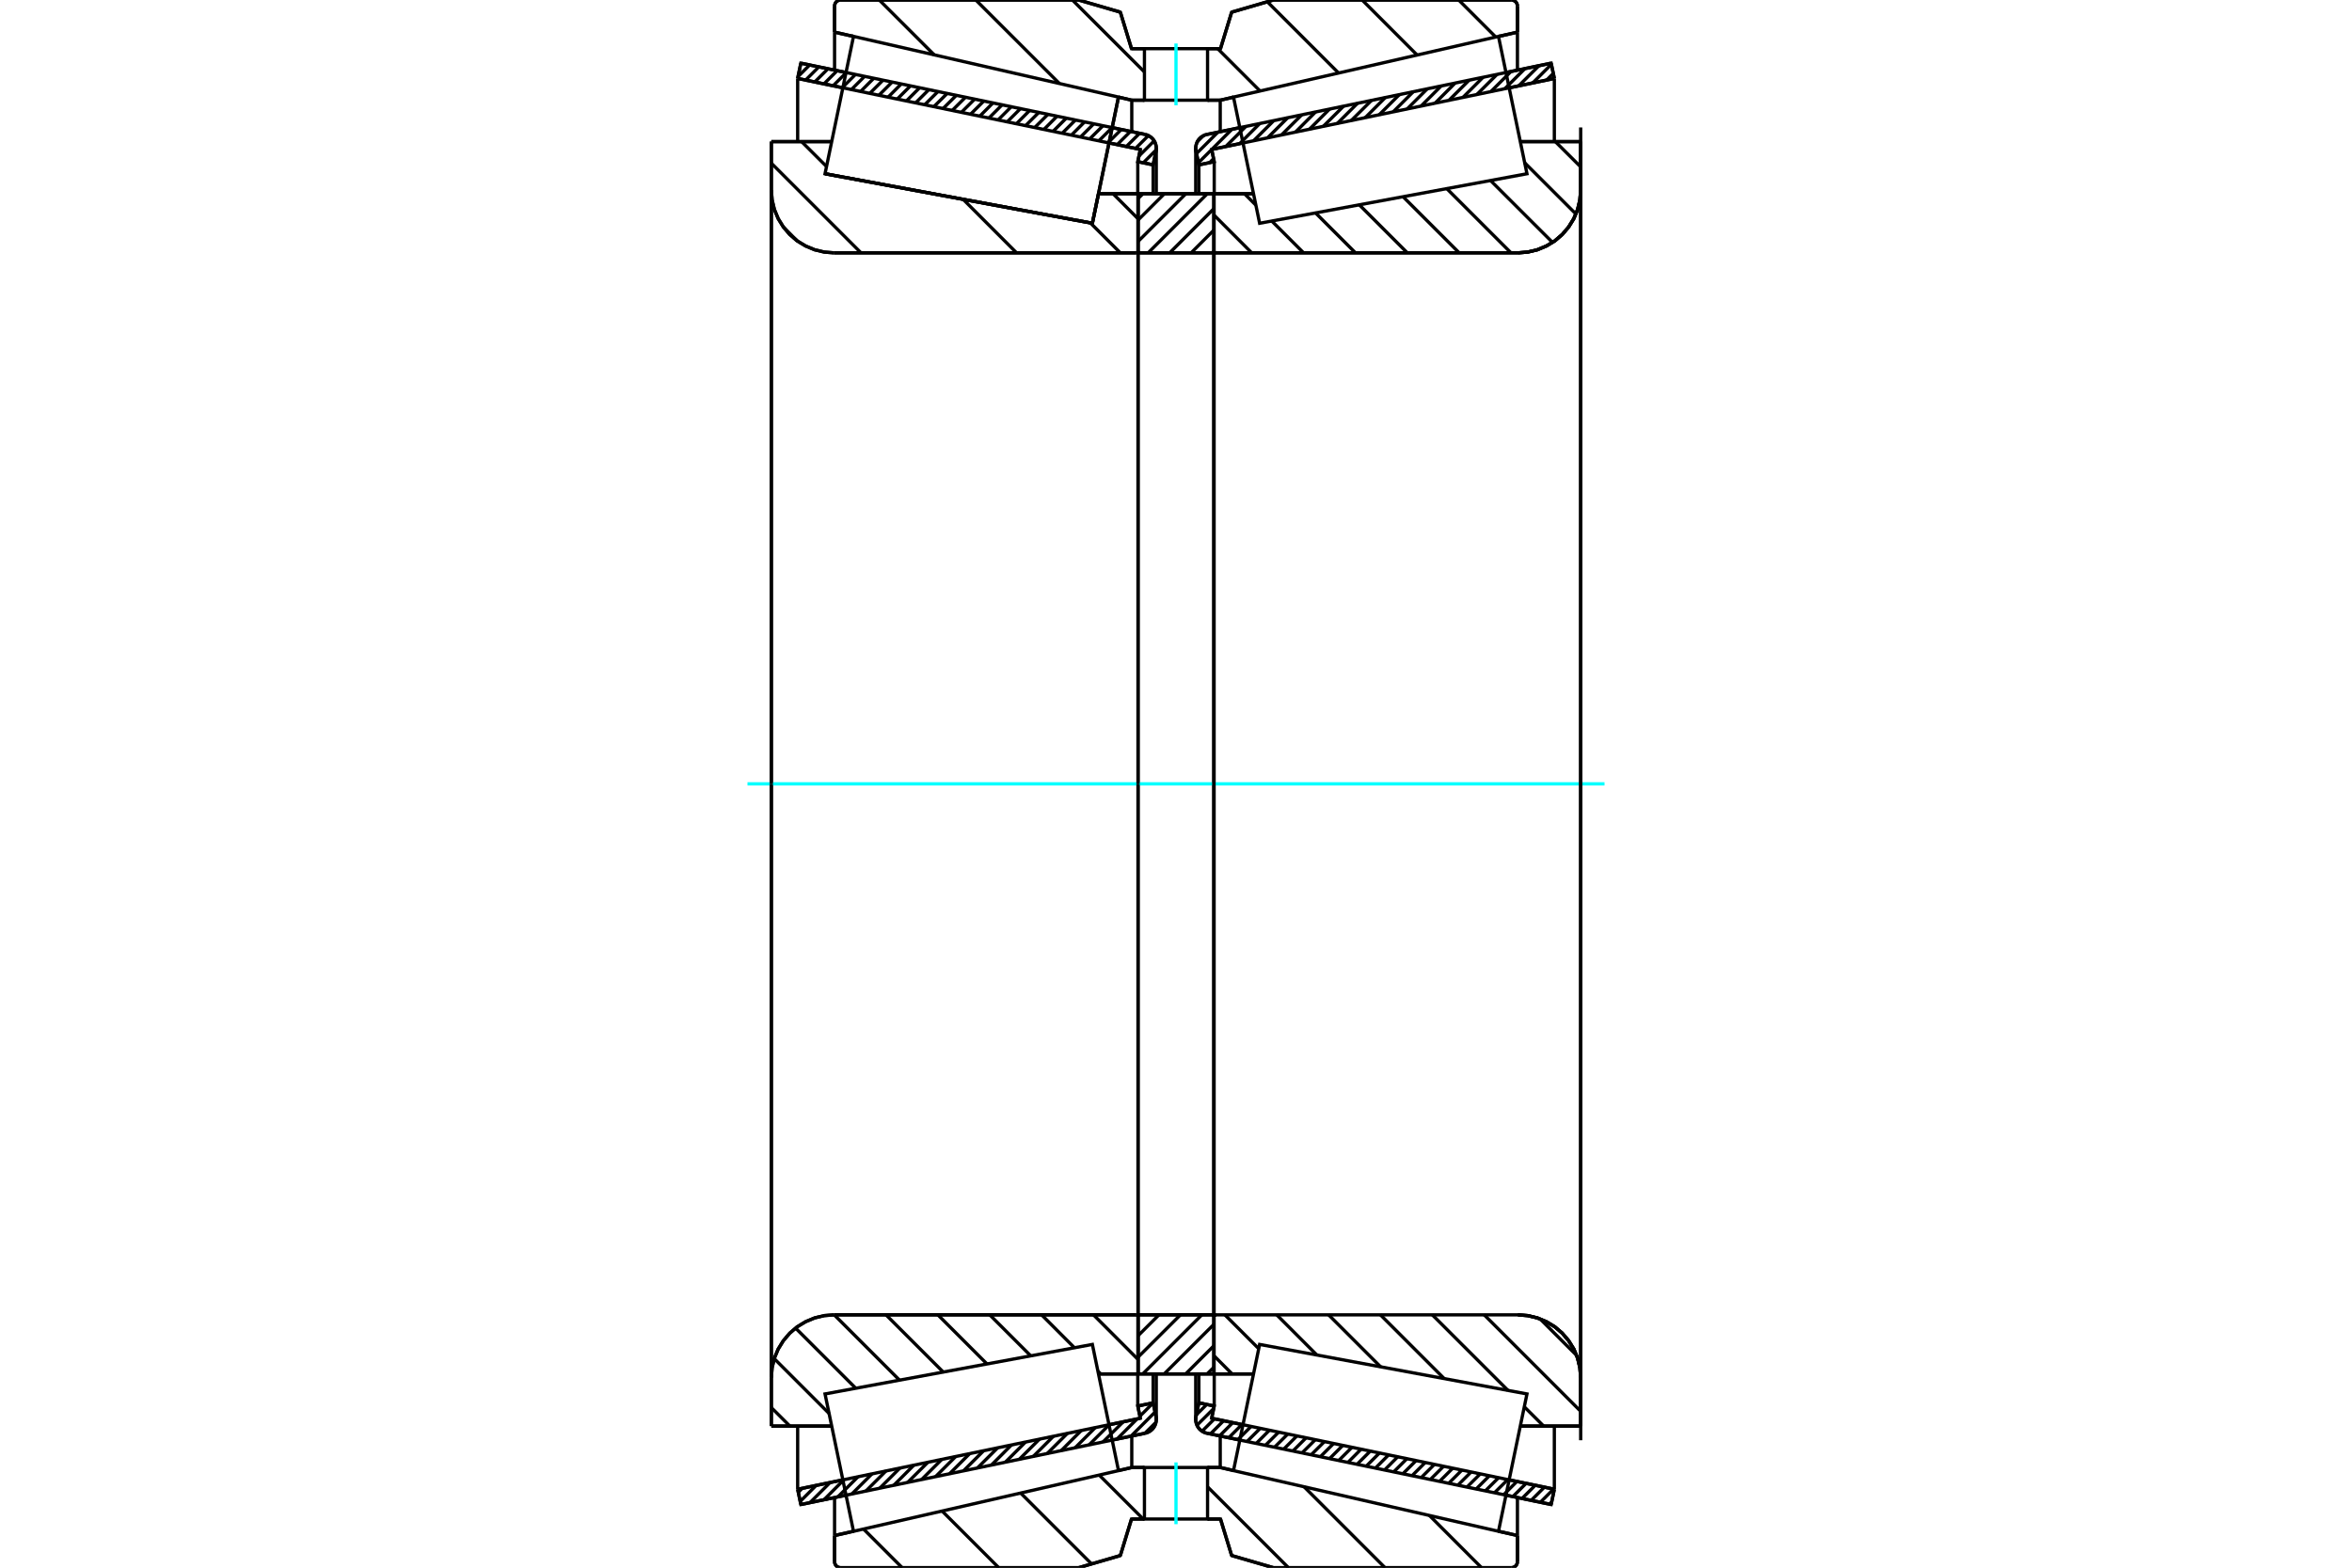 <?xml version="1.0" standalone="no"?>
<!DOCTYPE svg PUBLIC "-//W3C//DTD SVG 1.1//EN"
	"http://www.w3.org/Graphics/SVG/1.1/DTD/svg11.dtd">
<svg xmlns="http://www.w3.org/2000/svg" height="100%" width="100%" viewBox="0 0 36000 24000">
	<rect x="-1800" y="-1200" width="39600" height="26400" style="fill:#FFF"/>
	<g style="fill:none; fill-rule:evenodd" transform="matrix(1 0 0 1 0 0)">
		<g style="fill:none; stroke:#000; stroke-width:50; shape-rendering:geometricPrecision">
			<line x1="18977" y1="22046" x2="18474" y2="21942"/>
			<line x1="23742" y1="23033" x2="23051" y2="22890"/>
			<line x1="23791" y1="22799" x2="23742" y2="23033"/>
			<line x1="23099" y1="22655" x2="23791" y2="22799"/>
			<line x1="18546" y1="21712" x2="19025" y2="21812"/>
			<line x1="18585" y1="21525" x2="18546" y2="21712"/>
			<line x1="18350" y1="21476" x2="18585" y2="21525"/>
			<line x1="18306" y1="21687" x2="18350" y2="21476"/>
			<polyline points="18306,21687 18303,21709 18302,21731 18304,21764 18312,21795 18324,21826 18340,21854 18361,21879 18385,21901 18413,21919 18442,21933 18474,21942"/>
			<line x1="23051" y1="1110" x2="23742" y2="967"/>
			<line x1="18474" y1="2058" x2="18977" y2="1954"/>
			<polyline points="18474,2058 18442,2067 18413,2081 18385,2099 18361,2121 18340,2146 18324,2174 18312,2205 18304,2236 18302,2269 18303,2291 18306,2313"/>
			<line x1="18350" y1="2524" x2="18306" y2="2313"/>
			<line x1="18585" y1="2475" x2="18350" y2="2524"/>
			<line x1="18546" y1="2288" x2="18585" y2="2475"/>
			<line x1="19025" y1="2188" x2="18546" y2="2288"/>
			<line x1="23791" y1="1201" x2="23099" y2="1345"/>
			<line x1="23742" y1="967" x2="23791" y2="1201"/>
			<line x1="18350" y1="21033" x2="18350" y2="21476"/>
			<line x1="18350" y1="2524" x2="18350" y2="2967"/>
			<line x1="18585" y1="21033" x2="18585" y2="21525"/>
			<line x1="18585" y1="2475" x2="18585" y2="2967"/>
			<line x1="23791" y1="21832" x2="23791" y2="22799"/>
			<line x1="23791" y1="1201" x2="23791" y2="2168"/>
			<line x1="18302" y1="21034" x2="18302" y2="21731"/>
			<line x1="18302" y1="2269" x2="18302" y2="2966"/>
			<line x1="12949" y1="22890" x2="12258" y2="23033"/>
			<line x1="17526" y1="21942" x2="17023" y2="22046"/>
			<polyline points="17526,21942 17558,21933 17587,21919 17615,21901 17639,21879 17660,21854 17676,21826 17688,21795 17696,21764 17698,21731 17697,21709 17694,21687"/>
			<line x1="17650" y1="21476" x2="17694" y2="21687"/>
			<line x1="17415" y1="21525" x2="17650" y2="21476"/>
			<line x1="17454" y1="21712" x2="17415" y2="21525"/>
			<line x1="16975" y1="21812" x2="17454" y2="21712"/>
			<line x1="12209" y1="22799" x2="12901" y2="22655"/>
			<line x1="12258" y1="23033" x2="12209" y2="22799"/>
			<line x1="17023" y1="1954" x2="17526" y2="2058"/>
			<line x1="12258" y1="967" x2="12949" y2="1110"/>
			<line x1="12209" y1="1201" x2="12258" y2="967"/>
			<line x1="12901" y1="1345" x2="12209" y2="1201"/>
			<line x1="17454" y1="2288" x2="16975" y2="2188"/>
			<line x1="17415" y1="2475" x2="17454" y2="2288"/>
			<line x1="17650" y1="2524" x2="17415" y2="2475"/>
			<line x1="17694" y1="2313" x2="17650" y2="2524"/>
			<polyline points="17694,2313 17697,2291 17698,2269 17696,2236 17688,2205 17676,2174 17660,2146 17639,2121 17615,2099 17587,2081 17558,2067 17526,2058"/>
			<line x1="17415" y1="2967" x2="17415" y2="2475"/>
			<line x1="17415" y1="21525" x2="17415" y2="21033"/>
			<line x1="12209" y1="2168" x2="12209" y2="1201"/>
			<line x1="12209" y1="22799" x2="12209" y2="21832"/>
			<line x1="17650" y1="2967" x2="17650" y2="2524"/>
			<line x1="17650" y1="21476" x2="17650" y2="21033"/>
			<line x1="17698" y1="2966" x2="17698" y2="2269"/>
			<line x1="17698" y1="21731" x2="17698" y2="21034"/>
			<line x1="18581" y1="2966" x2="19186" y2="2966"/>
			<polyline points="18581,3840 18581,3845 18582,3850 18584,3854 18587,3858 18590,3862 18593,3865 18598,3868 18602,3869 18607,3871 18612,3871"/>
			<line x1="23234" y1="3871" x2="18612" y2="3871"/>
			<polyline points="23234,3871 23384,3859 23530,3824 23669,3766 23798,3688 23912,3590 24010,3475 24089,3347 24147,3208 24182,3061 24194,2911"/>
			<line x1="24194" y1="2168" x2="24194" y2="2911"/>
			<line x1="24194" y1="2168" x2="23270" y2="2168"/>
			<line x1="24194" y1="21832" x2="23270" y2="21832"/>
			<line x1="24194" y1="21089" x2="24194" y2="21832"/>
			<polyline points="24194,21089 24182,20939 24147,20792 24089,20653 24010,20525 23912,20410 23798,20312 23669,20234 23530,20176 23384,20141 23234,20129"/>
			<polyline points="18612,20129 18607,20129 18602,20131 18598,20132 18593,20135 18590,20138 18587,20142 18584,20146 18582,20150 18581,20155 18581,20160"/>
			<line x1="19186" y1="21034" x2="18581" y2="21034"/>
			<line x1="23270" y1="2680" x2="23270" y2="2678"/>
			<line x1="23270" y1="21322" x2="23270" y2="21320"/>
			<polyline points="18581,3840 18581,3845 18582,3850 18584,3854 18587,3858 18590,3862 18593,3865 18598,3868 18602,3869 18607,3871 18612,3871"/>
			<polyline points="18612,20129 18607,20129 18602,20131 18598,20132 18593,20135 18590,20138 18587,20142 18584,20146 18582,20150 18581,20155 18581,20160"/>
			<polyline points="23234,3871 23384,3859 23530,3824 23669,3766 23798,3688 23912,3590 24010,3475 24089,3347 24147,3208 24182,3061 24194,2911"/>
			<polyline points="24194,21089 24182,20939 24147,20792 24089,20653 24010,20525 23912,20410 23798,20312 23669,20234 23530,20176 23384,20141 23234,20129"/>
			<line x1="17419" y1="21034" x2="16814" y2="21034"/>
			<polyline points="17419,20160 17419,20155 17418,20150 17416,20146 17413,20142 17410,20138 17407,20135 17402,20132 17398,20131 17393,20129 17388,20129"/>
			<line x1="12766" y1="20129" x2="17388" y2="20129"/>
			<polyline points="12766,20129 12616,20141 12470,20176 12331,20234 12202,20312 12088,20410 11990,20525 11911,20653 11853,20792 11818,20939 11806,21089"/>
			<line x1="11806" y1="21832" x2="11806" y2="21089"/>
			<line x1="11806" y1="21832" x2="12730" y2="21832"/>
			<line x1="12628" y1="2660" x2="12628" y2="2660"/>
			<line x1="11806" y1="2168" x2="12730" y2="2168"/>
			<line x1="11806" y1="2911" x2="11806" y2="2168"/>
			<polyline points="11806,2911 11818,3061 11853,3208 11911,3347 11990,3475 12088,3590 12202,3688 12331,3766 12470,3824 12616,3859 12766,3871"/>
			<line x1="17388" y1="3871" x2="12766" y2="3871"/>
			<polyline points="17388,3871 17393,3871 17398,3869 17402,3868 17407,3865 17410,3862 17413,3858 17416,3854 17418,3850 17419,3845 17419,3840"/>
			<line x1="16814" y1="2966" x2="17419" y2="2966"/>
			<line x1="16720" y1="3418" x2="16814" y2="2966"/>
			<line x1="12628" y1="2660" x2="16720" y2="3418"/>
			<line x1="12730" y1="21320" x2="12730" y2="21322"/>
			<line x1="12730" y1="2678" x2="12730" y2="2680"/>
			<line x1="11806" y1="21089" x2="11806" y2="2911"/>
			<line x1="16510" y1="0" x2="17148" y2="186"/>
			<line x1="12867" y1="0" x2="16510" y2="0"/>
			<polyline points="12867,0 12853,1 12838,5 12825,10 12812,18 12801,27 12792,38 12784,51 12779,64 12775,78 12774,93"/>
			<line x1="12774" y1="492" x2="12774" y2="93"/>
			<line x1="13064" y1="558" x2="12774" y2="492"/>
			<line x1="17323" y1="1534" x2="17120" y2="1487"/>
			<line x1="17517" y1="1534" x2="17323" y2="1534"/>
			<line x1="18677" y1="1534" x2="18483" y2="1534"/>
			<line x1="18880" y1="1487" x2="18677" y2="1534"/>
			<line x1="23226" y1="492" x2="22936" y2="558"/>
			<line x1="23226" y1="93" x2="23226" y2="492"/>
			<polyline points="23226,93 23225,78 23221,64 23216,51 23208,38 23199,27 23188,18 23175,10 23162,5 23147,1 23133,0"/>
			<line x1="19490" y1="0" x2="23133" y2="0"/>
			<line x1="18852" y1="186" x2="19490" y2="0"/>
			<line x1="18681" y1="745" x2="18852" y2="186"/>
			<line x1="18483" y1="745" x2="18681" y2="745"/>
			<line x1="17319" y1="745" x2="17517" y2="745"/>
			<line x1="17148" y1="186" x2="17319" y2="745"/>
			<line x1="17148" y1="23814" x2="16510" y2="24000"/>
			<line x1="17319" y1="23255" x2="17148" y2="23814"/>
			<line x1="18681" y1="23255" x2="18483" y2="23255"/>
			<line x1="17517" y1="23255" x2="17319" y2="23255"/>
			<line x1="18852" y1="23814" x2="18681" y2="23255"/>
			<line x1="19490" y1="24000" x2="18852" y2="23814"/>
			<line x1="23133" y1="24000" x2="19490" y2="24000"/>
			<polyline points="23133,24000 23147,23999 23162,23995 23175,23990 23188,23982 23199,23973 23208,23962 23216,23949 23221,23936 23225,23922 23226,23907"/>
			<line x1="23226" y1="23508" x2="23226" y2="23907"/>
			<line x1="22936" y1="23442" x2="23226" y2="23508"/>
			<line x1="18677" y1="22466" x2="18880" y2="22513"/>
			<line x1="17323" y1="22466" x2="17517" y2="22466"/>
			<line x1="18483" y1="22466" x2="18677" y2="22466"/>
			<line x1="17120" y1="22513" x2="17323" y2="22466"/>
			<line x1="12774" y1="23508" x2="13064" y2="23442"/>
			<line x1="12774" y1="23907" x2="12774" y2="23508"/>
			<polyline points="12774,23907 12775,23922 12779,23936 12784,23949 12792,23962 12801,23973 12812,23982 12825,23990 12838,23995 12853,23999 12867,24000"/>
			<line x1="16510" y1="24000" x2="12867" y2="24000"/>
			<line x1="23226" y1="22925" x2="23226" y2="23508"/>
			<line x1="23226" y1="492" x2="23226" y2="1075"/>
			<line x1="12774" y1="22925" x2="12774" y2="23508"/>
			<line x1="12774" y1="492" x2="12774" y2="1075"/>
			<line x1="17323" y1="21983" x2="17323" y2="22466"/>
			<line x1="17323" y1="1534" x2="17323" y2="2017"/>
			<line x1="18677" y1="21983" x2="18677" y2="22466"/>
			<line x1="18677" y1="1534" x2="18677" y2="2017"/>
			<line x1="17419" y1="20129" x2="18581" y2="20129"/>
			<line x1="17419" y1="21034" x2="17419" y2="20129"/>
			<line x1="18581" y1="21034" x2="17419" y2="21034"/>
			<line x1="18581" y1="20129" x2="18581" y2="21034"/>
			<line x1="18581" y1="3871" x2="17419" y2="3871"/>
			<line x1="18581" y1="2966" x2="18581" y2="3871"/>
			<line x1="17419" y1="2966" x2="18581" y2="2966"/>
			<line x1="17419" y1="3871" x2="17419" y2="2966"/>
			<line x1="18581" y1="3871" x2="18581" y2="20129"/>
			<line x1="17419" y1="3871" x2="17419" y2="20129"/>
		</g>
		<g style="fill:none; stroke:#0FF; stroke-width:50; shape-rendering:geometricPrecision">
			<line x1="11441" y1="12000" x2="24559" y2="12000"/>
		</g>
		<g style="fill:none; stroke:#000; stroke-width:50; shape-rendering:geometricPrecision">
			<line x1="22327" y1="0" x2="22894" y2="567"/>
			<line x1="20849" y1="0" x2="21691" y2="843"/>
			<line x1="19398" y1="27" x2="20489" y2="1118"/>
			<line x1="18638" y1="745" x2="19286" y2="1393"/>
			<line x1="16414" y1="0" x2="17517" y2="1102"/>
			<line x1="14936" y1="0" x2="16216" y2="1279"/>
			<line x1="13458" y1="0" x2="14299" y2="840"/>
			<line x1="21878" y1="23200" x2="22677" y2="24000"/>
			<line x1="19960" y1="22761" x2="21199" y2="24000"/>
			<line x1="18483" y1="22762" x2="19721" y2="24000"/>
			<line x1="16824" y1="22581" x2="17498" y2="23255"/>
			<line x1="15622" y1="22857" x2="16707" y2="23942"/>
			<line x1="14419" y1="23132" x2="15287" y2="24000"/>
			<line x1="13217" y1="23408" x2="13809" y2="24000"/>
			<polyline points="18483,745 18681,745 18852,186 19490,0 23133,0"/>
			<polyline points="23226,93 23225,78 23221,64 23216,51 23208,38 23199,27 23188,18 23175,10 23162,5 23147,1 23133,0"/>
			<line x1="23226" y1="93" x2="23226" y2="492"/>
			<line x1="18880" y1="1487" x2="18677" y2="1534"/>
			<line x1="23226" y1="492" x2="22936" y2="558"/>
			<line x1="18677" y1="1534" x2="18483" y2="1534"/>
			<polyline points="17517,745 17319,745 17148,186 16510,0 12867,0 12853,1 12838,5 12825,10 12812,18 12801,27 12792,38 12784,51 12779,64 12775,78 12774,93 12774,492"/>
			<line x1="17120" y1="1487" x2="17323" y2="1534"/>
			<line x1="12774" y1="492" x2="13064" y2="558"/>
			<line x1="17323" y1="1534" x2="17517" y2="1534"/>
			<line x1="17517" y1="22466" x2="17323" y2="22466"/>
			<line x1="13064" y1="23442" x2="12774" y2="23508"/>
			<line x1="17323" y1="22466" x2="17120" y2="22513"/>
			<polyline points="12774,23508 12774,23907 12775,23922 12779,23936 12784,23949 12792,23962 12801,23973 12812,23982 12825,23990 12838,23995 12853,23999 12867,24000 16510,24000 17148,23814 17319,23255 17517,23255"/>
			<line x1="18483" y1="22466" x2="18677" y2="22466"/>
			<line x1="22936" y1="23442" x2="23226" y2="23508"/>
			<line x1="18677" y1="22466" x2="18880" y2="22513"/>
			<line x1="23226" y1="23508" x2="23226" y2="23907"/>
			<polyline points="23133,24000 23147,23999 23162,23995 23175,23990 23188,23982 23199,23973 23208,23962 23216,23949 23221,23936 23225,23922 23226,23907"/>
			<polyline points="23133,24000 19490,24000 18852,23814 18681,23255 18483,23255"/>
			<line x1="17037" y1="2966" x2="17419" y2="3349"/>
			<line x1="16689" y1="3412" x2="17148" y2="3871"/>
			<line x1="15715" y1="3232" x2="15715" y2="3232"/>
			<line x1="14741" y1="3051" x2="15560" y2="3871"/>
			<line x1="13766" y1="2870" x2="13766" y2="2870"/>
			<line x1="12269" y1="2168" x2="12651" y2="2549"/>
			<line x1="12792" y1="2690" x2="12792" y2="2690"/>
			<line x1="11806" y1="2498" x2="13179" y2="3871"/>
			<line x1="11991" y1="3476" x2="12201" y2="3687"/>
			<line x1="16737" y1="20129" x2="17419" y2="20812"/>
			<line x1="15943" y1="20129" x2="16446" y2="20633"/>
			<line x1="16805" y1="20991" x2="16848" y2="21034"/>
			<line x1="15149" y1="20129" x2="15777" y2="20757"/>
			<line x1="14355" y1="20129" x2="15107" y2="20881"/>
			<line x1="13561" y1="20129" x2="14437" y2="21005"/>
			<line x1="12768" y1="20129" x2="13768" y2="21129"/>
			<line x1="12177" y1="20332" x2="13098" y2="21253"/>
			<line x1="11851" y1="20800" x2="12690" y2="21639"/>
			<line x1="11806" y1="21549" x2="12090" y2="21832"/>
			<polyline points="17419,12000 17419,2966 17419,3840"/>
			<polyline points="17388,3871 17393,3871 17398,3869 17402,3868 17407,3865 17410,3862 17413,3858 17416,3854 17418,3850 17419,3845 17419,3840"/>
			<line x1="17388" y1="3871" x2="12766" y2="3871"/>
			<polyline points="11806,2911 11818,3061 11853,3208 11911,3347 11990,3475 12088,3590 12202,3688 12331,3766 12470,3824 12616,3859 12766,3871"/>
			<line x1="11806" y1="2911" x2="11806" y2="2168"/>
			<line x1="11806" y1="2911" x2="11806" y2="12000"/>
			<line x1="11806" y1="2168" x2="12730" y2="2168"/>
			<line x1="16814" y1="2966" x2="17419" y2="2966"/>
			<line x1="17419" y1="21034" x2="16814" y2="21034"/>
			<line x1="12730" y1="21832" x2="11806" y2="21832"/>
			<line x1="11806" y1="12000" x2="11806" y2="21089"/>
			<line x1="11806" y1="21832" x2="11806" y2="21089"/>
			<polyline points="12766,20129 12616,20141 12470,20176 12331,20234 12202,20312 12088,20410 11990,20525 11911,20653 11853,20792 11818,20939 11806,21089"/>
			<line x1="12766" y1="20129" x2="17388" y2="20129"/>
			<polyline points="17419,20160 17419,20155 17418,20150 17416,20146 17413,20142 17410,20138 17407,20135 17402,20132 17398,20131 17393,20129 17388,20129"/>
			<polyline points="17419,20160 17419,21034 17419,12000"/>
			<line x1="23806" y1="2168" x2="24194" y2="2555"/>
			<line x1="23337" y1="2492" x2="24121" y2="3276"/>
			<line x1="22814" y1="2763" x2="23763" y2="3711"/>
			<line x1="22144" y1="2887" x2="23128" y2="3871"/>
			<line x1="21475" y1="3011" x2="22335" y2="3871"/>
			<line x1="20805" y1="3135" x2="21541" y2="3871"/>
			<line x1="20135" y1="3259" x2="20747" y2="3871"/>
			<line x1="19466" y1="3384" x2="19953" y2="3871"/>
			<line x1="19048" y1="2966" x2="19222" y2="3140"/>
			<line x1="18581" y1="3292" x2="19159" y2="3871"/>
			<line x1="23573" y1="20192" x2="24131" y2="20749"/>
			<line x1="22717" y1="20129" x2="24194" y2="21606"/>
			<line x1="23331" y1="21537" x2="23627" y2="21832"/>
			<line x1="21923" y1="20129" x2="23081" y2="21286"/>
			<line x1="21129" y1="20129" x2="22106" y2="21106"/>
			<line x1="20336" y1="20129" x2="21132" y2="20925"/>
			<line x1="19542" y1="20129" x2="20157" y2="20745"/>
			<line x1="18748" y1="20129" x2="19266" y2="20647"/>
			<line x1="18581" y1="20755" x2="18859" y2="21034"/>
			<polyline points="18581,12000 18581,2966 18581,3840 18581,3845 18582,3850 18584,3854 18587,3858 18590,3862 18593,3865 18598,3868 18602,3869 18607,3871 18612,3871 23234,3871 23384,3859 23530,3824 23669,3766 23798,3688 23912,3590 24010,3475 24089,3347 24147,3208 24182,3061 24194,2911 24194,2168"/>
			<line x1="24194" y1="2911" x2="24194" y2="12000"/>
			<line x1="24194" y1="2168" x2="23270" y2="2168"/>
			<line x1="19186" y1="2966" x2="18581" y2="2966"/>
			<line x1="18581" y1="21034" x2="19186" y2="21034"/>
			<line x1="23270" y1="21832" x2="24194" y2="21832"/>
			<line x1="24194" y1="12000" x2="24194" y2="21089"/>
			<polyline points="24194,21832 24194,21089 24182,20939 24147,20792 24089,20653 24010,20525 23912,20410 23798,20312 23669,20234 23530,20176 23384,20141 23234,20129 18612,20129 18607,20129 18602,20131 18598,20132 18593,20135 18590,20138 18587,20142 18584,20146 18582,20150 18581,20155 18581,20160 18581,21034 18581,12000"/>
			<line x1="18581" y1="20930" x2="18476" y2="21034"/>
			<line x1="18581" y1="20601" x2="18148" y2="21034"/>
			<line x1="18581" y1="20273" x2="17819" y2="21034"/>
			<line x1="18396" y1="20129" x2="17491" y2="21034"/>
			<line x1="18068" y1="20129" x2="17419" y2="20777"/>
			<line x1="17739" y1="20129" x2="17419" y2="20449"/>
			<line x1="18581" y1="3850" x2="18560" y2="3871"/>
			<line x1="18581" y1="3521" x2="18231" y2="3871"/>
			<line x1="18581" y1="3193" x2="17903" y2="3871"/>
			<line x1="18479" y1="2966" x2="17574" y2="3871"/>
			<line x1="18151" y1="2966" x2="17419" y2="3697"/>
			<line x1="17822" y1="2966" x2="17419" y2="3369"/>
			<line x1="17494" y1="2966" x2="17419" y2="3040"/>
			<polyline points="17419,3871 17419,2966 18581,2966 18581,3871 17419,3871"/>
			<polyline points="17419,20129 18581,20129 18581,21034 17419,21034 17419,20129"/>
			<polyline points="18000,23255 18483,23255 18483,22466 17517,22466 17517,23255 18000,23255"/>
		</g>
		<g style="fill:none; stroke:#0FF; stroke-width:50; shape-rendering:geometricPrecision">
			<line x1="18000" y1="23334" x2="18000" y2="22388"/>
		</g>
		<g style="fill:none; stroke:#000; stroke-width:50; shape-rendering:geometricPrecision">
			<polyline points="18000,1534 18483,1534 18483,745 17517,745 17517,1534 18000,1534"/>
		</g>
		<g style="fill:none; stroke:#0FF; stroke-width:50; shape-rendering:geometricPrecision">
			<line x1="18000" y1="1612" x2="18000" y2="666"/>
		</g>
		<g style="fill:none; stroke:#000; stroke-width:50; shape-rendering:geometricPrecision">
			<line x1="24194" y1="22049" x2="24194" y2="1951"/>
			<line x1="18581" y1="20160" x2="18581" y2="3840"/>
			<polyline points="16920,2452 16720,3418 12628,2660 12628,2660"/>
			<polyline points="17120,1486 17120,1486 16920,2452"/>
			<polyline points="16920,21548 17120,22514 13064,23443 12846,22391 12628,21340 16720,20582 16920,21548"/>
			<polyline points="16920,2452 16720,3418 12628,2660 12846,1609 13064,557 17120,1486 16920,2452"/>
			<polyline points="19080,21548 19280,20582 23372,21340 23154,22391 22936,23443 18880,22514 19080,21548"/>
			<polyline points="19080,2452 18880,1486 22936,557 23154,1609 23372,2660 19280,3418 19080,2452"/>
			<line x1="17694" y1="21773" x2="17524" y2="21942"/>
			<line x1="17679" y1="21618" x2="17311" y2="21987"/>
			<line x1="17650" y1="21478" x2="17448" y2="21680"/>
			<line x1="17405" y1="21722" x2="17097" y2="22031"/>
			<line x1="17439" y1="21520" x2="17419" y2="21540"/>
			<line x1="17192" y1="21767" x2="16883" y2="22075"/>
			<line x1="16978" y1="21811" x2="16670" y2="22119"/>
			<line x1="16765" y1="21855" x2="16456" y2="22164"/>
			<line x1="16551" y1="21899" x2="16243" y2="22208"/>
			<line x1="16338" y1="21944" x2="16029" y2="22252"/>
			<line x1="16124" y1="21988" x2="15816" y2="22296"/>
			<line x1="15910" y1="22032" x2="15602" y2="22340"/>
			<line x1="15697" y1="22076" x2="15388" y2="22385"/>
			<line x1="15483" y1="22120" x2="15175" y2="22429"/>
			<line x1="15270" y1="22165" x2="14961" y2="22473"/>
			<line x1="15056" y1="22209" x2="14748" y2="22517"/>
			<line x1="14843" y1="22253" x2="14534" y2="22562"/>
			<line x1="14629" y1="22297" x2="14320" y2="22606"/>
			<line x1="14415" y1="22342" x2="14107" y2="22650"/>
			<line x1="14202" y1="22386" x2="13893" y2="22694"/>
			<line x1="13988" y1="22430" x2="13680" y2="22739"/>
			<line x1="13775" y1="22474" x2="13466" y2="22783"/>
			<line x1="13561" y1="22519" x2="13253" y2="22827"/>
			<line x1="13347" y1="22563" x2="13039" y2="22871"/>
			<line x1="13134" y1="22607" x2="12825" y2="22915"/>
			<line x1="12920" y1="22651" x2="12612" y2="22960"/>
			<line x1="12707" y1="22695" x2="12398" y2="23004"/>
			<line x1="12493" y1="22740" x2="12248" y2="22985"/>
			<line x1="12280" y1="22784" x2="12219" y2="22845"/>
			<line x1="17653" y1="2508" x2="17639" y2="2522"/>
			<line x1="17696" y1="2295" x2="17499" y2="2493"/>
			<line x1="17666" y1="2156" x2="17433" y2="2389"/>
			<line x1="17577" y1="2076" x2="17381" y2="2272"/>
			<line x1="17443" y1="2041" x2="17240" y2="2243"/>
			<line x1="17303" y1="2012" x2="17100" y2="2214"/>
			<line x1="17162" y1="1983" x2="16960" y2="2185"/>
			<line x1="17022" y1="1954" x2="16819" y2="2156"/>
			<line x1="16882" y1="1925" x2="16679" y2="2127"/>
			<line x1="16741" y1="1895" x2="16539" y2="2098"/>
			<line x1="16601" y1="1866" x2="16399" y2="2069"/>
			<line x1="16461" y1="1837" x2="16258" y2="2040"/>
			<line x1="16321" y1="1808" x2="16118" y2="2011"/>
			<line x1="16180" y1="1779" x2="15978" y2="1982"/>
			<line x1="16040" y1="1750" x2="15837" y2="1953"/>
			<line x1="15900" y1="1721" x2="15697" y2="1924"/>
			<line x1="15759" y1="1692" x2="15557" y2="1895"/>
			<line x1="15619" y1="1663" x2="15416" y2="1866"/>
			<line x1="15479" y1="1634" x2="15276" y2="1837"/>
			<line x1="15338" y1="1605" x2="15136" y2="1808"/>
			<line x1="15198" y1="1576" x2="14996" y2="1779"/>
			<line x1="15058" y1="1547" x2="14855" y2="1749"/>
			<line x1="14918" y1="1518" x2="14715" y2="1720"/>
			<line x1="14777" y1="1489" x2="14575" y2="1691"/>
			<line x1="14637" y1="1460" x2="14434" y2="1662"/>
			<line x1="14497" y1="1431" x2="14294" y2="1633"/>
			<line x1="14356" y1="1402" x2="14154" y2="1604"/>
			<line x1="14216" y1="1373" x2="14014" y2="1575"/>
			<line x1="14076" y1="1343" x2="13873" y2="1546"/>
			<line x1="13936" y1="1314" x2="13733" y2="1517"/>
			<line x1="13795" y1="1285" x2="13593" y2="1488"/>
			<line x1="13655" y1="1256" x2="13452" y2="1459"/>
			<line x1="13515" y1="1227" x2="13312" y2="1430"/>
			<line x1="13374" y1="1198" x2="13172" y2="1401"/>
			<line x1="13234" y1="1169" x2="13031" y2="1372"/>
			<line x1="13094" y1="1140" x2="12891" y2="1343"/>
			<line x1="12953" y1="1111" x2="12751" y2="1314"/>
			<line x1="12813" y1="1082" x2="12611" y2="1285"/>
			<line x1="12673" y1="1053" x2="12470" y2="1256"/>
			<line x1="12533" y1="1024" x2="12330" y2="1227"/>
			<line x1="12392" y1="995" x2="12215" y2="1172"/>
			<polyline points="12209,1201 12258,967 17526,2058"/>
			<polyline points="17694,2313 17698,2279 17697,2245 17690,2212 17679,2180 17663,2151 17642,2124 17617,2101 17589,2082 17559,2067 17526,2058"/>
			<polyline points="17694,2313 17650,2524 17415,2475 17454,2288 12209,1201"/>
			<polyline points="12209,22799 17454,21712 17415,21525 17650,21476 17694,21687"/>
			<polyline points="17526,21942 17559,21933 17589,21918 17617,21899 17642,21876 17663,21849 17679,21820 17690,21788 17697,21755 17698,21721 17694,21687"/>
			<polyline points="17526,21942 12258,23033 12209,22799"/>
			<line x1="23750" y1="22995" x2="23717" y2="23028"/>
			<line x1="23779" y1="22796" x2="23577" y2="22999"/>
			<line x1="23639" y1="22767" x2="23436" y2="22970"/>
			<line x1="23499" y1="22738" x2="23296" y2="22941"/>
			<line x1="23359" y1="22709" x2="23156" y2="22912"/>
			<line x1="23218" y1="22680" x2="23016" y2="22883"/>
			<line x1="23078" y1="22651" x2="22875" y2="22853"/>
			<line x1="22938" y1="22622" x2="22735" y2="22824"/>
			<line x1="22797" y1="22593" x2="22595" y2="22795"/>
			<line x1="22657" y1="22564" x2="22454" y2="22766"/>
			<line x1="22517" y1="22535" x2="22314" y2="22737"/>
			<line x1="22376" y1="22506" x2="22174" y2="22708"/>
			<line x1="22236" y1="22477" x2="22034" y2="22679"/>
			<line x1="22096" y1="22448" x2="21893" y2="22650"/>
			<line x1="21956" y1="22418" x2="21753" y2="22621"/>
			<line x1="21815" y1="22389" x2="21613" y2="22592"/>
			<line x1="21675" y1="22360" x2="21472" y2="22563"/>
			<line x1="21535" y1="22331" x2="21332" y2="22534"/>
			<line x1="21394" y1="22302" x2="21192" y2="22505"/>
			<line x1="21254" y1="22273" x2="21052" y2="22476"/>
			<line x1="21114" y1="22244" x2="20911" y2="22447"/>
			<line x1="20974" y1="22215" x2="20771" y2="22418"/>
			<line x1="20833" y1="22186" x2="20631" y2="22389"/>
			<line x1="20693" y1="22157" x2="20490" y2="22360"/>
			<line x1="20553" y1="22128" x2="20350" y2="22331"/>
			<line x1="20412" y1="22099" x2="20210" y2="22301"/>
			<line x1="20272" y1="22070" x2="20069" y2="22272"/>
			<line x1="20132" y1="22041" x2="19929" y2="22243"/>
			<line x1="19991" y1="22012" x2="19789" y2="22214"/>
			<line x1="19851" y1="21983" x2="19649" y2="22185"/>
			<line x1="19711" y1="21954" x2="19508" y2="22156"/>
			<line x1="19571" y1="21925" x2="19368" y2="22127"/>
			<line x1="19430" y1="21895" x2="19228" y2="22098"/>
			<line x1="19290" y1="21866" x2="19087" y2="22069"/>
			<line x1="19150" y1="21837" x2="18947" y2="22040"/>
			<line x1="19009" y1="21808" x2="18807" y2="22011"/>
			<line x1="18869" y1="21779" x2="18667" y2="21982"/>
			<line x1="18729" y1="21750" x2="18526" y2="21953"/>
			<line x1="18589" y1="21721" x2="18399" y2="21911"/>
			<line x1="18577" y1="21564" x2="18321" y2="21819"/>
			<line x1="18470" y1="21501" x2="18312" y2="21659"/>
			<line x1="23775" y1="1124" x2="23673" y2="1226"/>
			<line x1="23746" y1="984" x2="23460" y2="1270"/>
			<line x1="23555" y1="1006" x2="23246" y2="1314"/>
			<line x1="23341" y1="1050" x2="23033" y2="1358"/>
			<line x1="23128" y1="1094" x2="22819" y2="1403"/>
			<line x1="22914" y1="1139" x2="22605" y2="1447"/>
			<line x1="22700" y1="1183" x2="22392" y2="1491"/>
			<line x1="22487" y1="1227" x2="22178" y2="1535"/>
			<line x1="22273" y1="1271" x2="21965" y2="1580"/>
			<line x1="22060" y1="1315" x2="21751" y2="1624"/>
			<line x1="21846" y1="1360" x2="21538" y2="1668"/>
			<line x1="21632" y1="1404" x2="21324" y2="1712"/>
			<line x1="21419" y1="1448" x2="21110" y2="1757"/>
			<line x1="21205" y1="1492" x2="20897" y2="1801"/>
			<line x1="20992" y1="1537" x2="20683" y2="1845"/>
			<line x1="20778" y1="1581" x2="20470" y2="1889"/>
			<line x1="20565" y1="1625" x2="20256" y2="1933"/>
			<line x1="20351" y1="1669" x2="20043" y2="1978"/>
			<line x1="20137" y1="1713" x2="19829" y2="2022"/>
			<line x1="19924" y1="1758" x2="19615" y2="2066"/>
			<line x1="19710" y1="1802" x2="19402" y2="2110"/>
			<line x1="19497" y1="1846" x2="19188" y2="2155"/>
			<line x1="19283" y1="1890" x2="18975" y2="2199"/>
			<line x1="19070" y1="1935" x2="18761" y2="2243"/>
			<line x1="18575" y1="2429" x2="18514" y2="2490"/>
			<line x1="18856" y1="1979" x2="18548" y2="2287"/>
			<line x1="18546" y1="2289" x2="18343" y2="2491"/>
			<line x1="18642" y1="2023" x2="18314" y2="2351"/>
			<line x1="18418" y1="2078" x2="18326" y2="2170"/>
			<polyline points="23791,1201 23742,967 18474,2058 18441,2067 18411,2082 18383,2101 18358,2124 18337,2151 18321,2180 18310,2212 18303,2245 18302,2279 18306,2313 18350,2524 18585,2475 18546,2288 23791,1201"/>
			<polyline points="23791,22799 18546,21712 18585,21525 18350,21476 18306,21687 18302,21721 18303,21755 18310,21788 18321,21820 18337,21849 18358,21876 18383,21899 18411,21918 18441,21933 18474,21942 23742,23033 23791,22799"/>
		</g>
	</g>
</svg>
